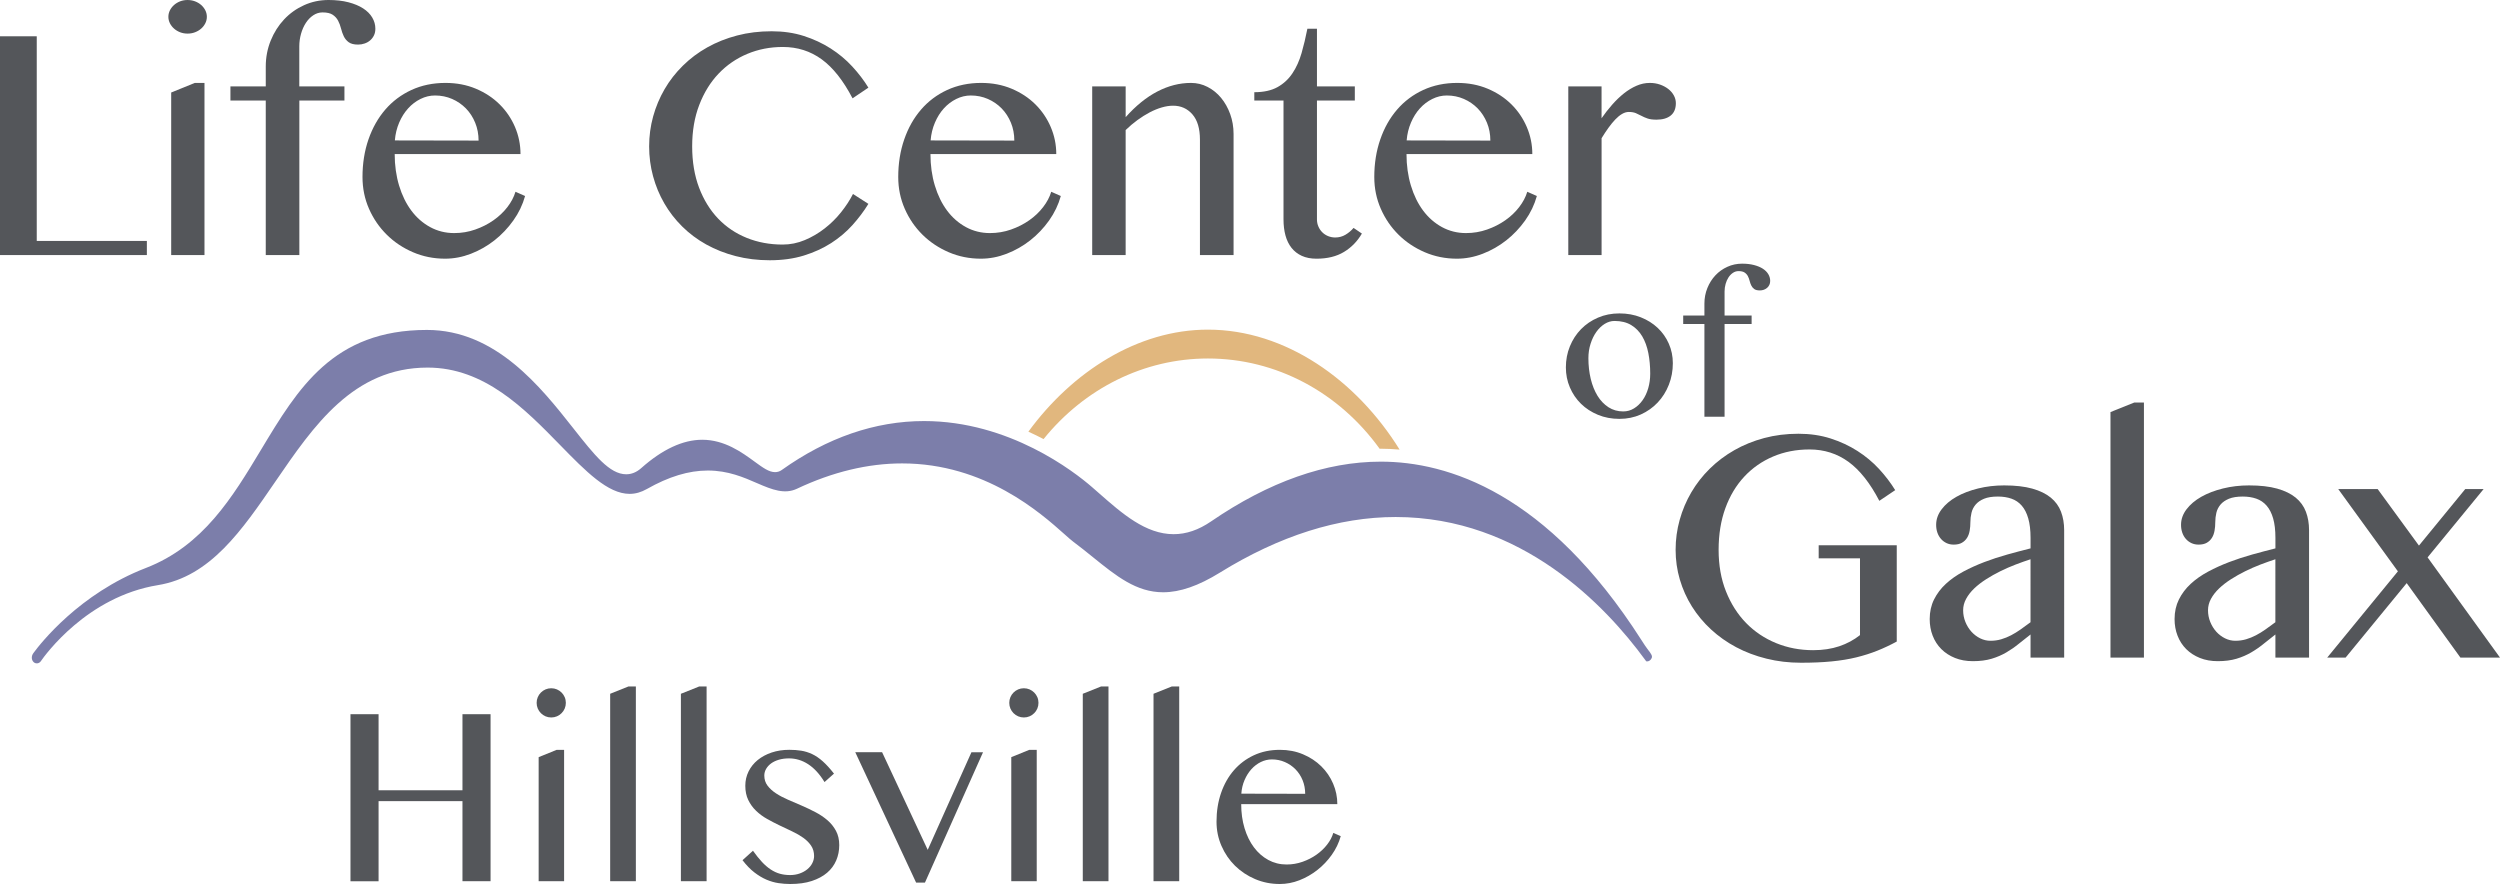<?xml version="1.0" encoding="iso-8859-1"?>
<!-- Generator: Adobe Illustrator 26.2.1, SVG Export Plug-In . SVG Version: 6.00 Build 0)  -->
<svg version="1.1" id="Layer_1" xmlns="http://www.w3.org/2000/svg" xmlns:xlink="http://www.w3.org/1999/xlink" x="0px" y="0px"
	 viewBox="0 0 169.683 60" style="enable-background:new 0 0 169.683 60;" xml:space="preserve">
<g>
	<g>
		<path style="fill:#54565A;" d="M0,2.463h2.494v13.89h7.474v0.959H0V2.463z"/>
		<path style="fill:#54565A;" d="M12.728,0c0.179,0,0.348,0.031,0.507,0.09
			c0.16,0.061,0.298,0.142,0.416,0.246s0.212,0.223,0.283,0.362
			c0.07,0.138,0.106,0.286,0.106,0.443c0,0.156-0.036,0.304-0.106,0.442
			c-0.072,0.139-0.165,0.26-0.283,0.362c-0.118,0.103-0.256,0.185-0.416,0.246
			c-0.159,0.061-0.327,0.09-0.507,0.09c-0.177,0-0.345-0.03-0.5-0.09
			c-0.157-0.061-0.293-0.142-0.411-0.246c-0.118-0.102-0.212-0.223-0.283-0.362
			c-0.07-0.138-0.106-0.286-0.106-0.442c0-0.157,0.036-0.304,0.106-0.443
			c0.072-0.139,0.165-0.259,0.283-0.362s0.254-0.185,0.411-0.246
			C12.383,0.031,12.55,0,12.728,0z M11.619,6.279l1.6-0.65h0.66v11.684h-2.26
			V6.279z"/>
		<path style="fill:#54565A;" d="M23.378,5.863V6.823h-3.06v10.49h-2.28V6.823h-2.398V5.863
			h2.398v-1.343c0-0.625,0.113-1.214,0.336-1.765
			c0.223-0.55,0.527-1.03,0.911-1.439c0.384-0.409,0.836-0.73,1.354-0.965
			c0.519-0.234,1.073-0.351,1.663-0.351c0.505,0,0.953,0.052,1.349,0.154
			c0.394,0.103,0.727,0.242,0.996,0.416c0.269,0.174,0.476,0.38,0.617,0.618
			c0.143,0.238,0.213,0.492,0.213,0.762c0,0.171-0.031,0.322-0.096,0.453
			c-0.063,0.131-0.148,0.243-0.256,0.335c-0.106,0.093-0.23,0.164-0.374,0.213
			c-0.142,0.05-0.29,0.075-0.447,0.075c-0.278,0-0.49-0.053-0.635-0.16
			c-0.145-0.106-0.258-0.241-0.336-0.404c-0.078-0.164-0.14-0.339-0.186-0.528
			c-0.046-0.188-0.113-0.364-0.198-0.528c-0.085-0.164-0.208-0.298-0.367-0.405
			c-0.16-0.107-0.391-0.159-0.689-0.159c-0.227,0-0.438,0.066-0.633,0.197
			c-0.196,0.131-0.363,0.304-0.501,0.517c-0.138,0.213-0.247,0.458-0.326,0.736
			c-0.078,0.276-0.118,0.561-0.118,0.853v2.718H23.378z"/>
		<path style="fill:#54565A;" d="M30.211,17.558c-0.774,0-1.501-0.146-2.18-0.438
			c-0.679-0.292-1.272-0.687-1.779-1.189c-0.508-0.501-0.911-1.087-1.206-1.759
			c-0.295-0.672-0.442-1.391-0.442-2.159c0-0.918,0.135-1.766,0.404-2.548
			c0.271-0.782,0.652-1.457,1.141-2.025c0.491-0.569,1.083-1.012,1.776-1.333
			c0.693-0.319,1.462-0.479,2.308-0.479c0.754,0,1.443,0.131,2.067,0.394
			c0.626,0.264,1.163,0.617,1.61,1.061c0.449,0.444,0.797,0.958,1.046,1.54
			c0.247,0.583,0.372,1.194,0.372,1.834h-8.539c0,0.768,0.101,1.481,0.298,2.138
			c0.2,0.658,0.476,1.224,0.832,1.7c0.355,0.477,0.781,0.849,1.279,1.12
			c0.496,0.27,1.04,0.405,1.631,0.405c0.498,0,0.974-0.08,1.428-0.24
			c0.455-0.16,0.868-0.369,1.237-0.629c0.37-0.259,0.684-0.558,0.945-0.895
			c0.259-0.337,0.442-0.684,0.548-1.04l0.652,0.288
			c-0.164,0.59-0.428,1.143-0.795,1.658c-0.367,0.515-0.793,0.965-1.279,1.348
			c-0.486,0.384-1.02,0.687-1.598,0.912
			C31.386,17.446,30.801,17.558,30.211,17.558z M32.483,9.542
			c0-0.434-0.077-0.837-0.23-1.21c-0.152-0.374-0.362-0.697-0.628-0.971
			c-0.268-0.273-0.58-0.489-0.938-0.645c-0.36-0.156-0.745-0.235-1.158-0.235
			c-0.341,0-0.669,0.078-0.986,0.235c-0.316,0.156-0.597,0.369-0.841,0.64
			c-0.246,0.27-0.449,0.592-0.609,0.965c-0.159,0.374-0.258,0.777-0.293,1.21
			L32.483,9.542z"/>
		<path style="fill:#54565A;" d="M46.98,9.936c0,1.045,0.157,1.979,0.469,2.804
			c0.314,0.824,0.744,1.522,1.291,2.095c0.548,0.572,1.196,1.009,1.944,1.311
			c0.75,0.303,1.562,0.453,2.436,0.453c0.52,0,1.02-0.101,1.504-0.304
			c0.483-0.202,0.933-0.465,1.347-0.789c0.416-0.323,0.788-0.689,1.114-1.098
			c0.327-0.409,0.597-0.823,0.81-1.242l1.046,0.671
			c-0.305,0.497-0.667,0.977-1.081,1.439c-0.416,0.462-0.899,0.869-1.445,1.221
			c-0.548,0.351-1.167,0.635-1.856,0.848c-0.689,0.213-1.46,0.319-2.313,0.319
			c-0.817,0-1.588-0.094-2.313-0.282c-0.725-0.188-1.392-0.451-1.999-0.789
			c-0.607-0.337-1.151-0.745-1.631-1.22c-0.481-0.476-0.885-1-1.216-1.573
			c-0.331-0.571-0.585-1.185-0.762-1.839s-0.266-1.329-0.266-2.025
			c0-0.697,0.09-1.373,0.271-2.031c0.183-0.658,0.442-1.276,0.779-1.855
			c0.336-0.579,0.75-1.11,1.242-1.594c0.49-0.484,1.042-0.897,1.658-1.242
			c0.614-0.345,1.288-0.613,2.02-0.805C50.761,2.217,51.542,2.122,52.375,2.122
			c0.788,0,1.515,0.106,2.18,0.319c0.665,0.213,1.272,0.496,1.823,0.848
			c0.551,0.352,1.039,0.759,1.465,1.221c0.426,0.461,0.793,0.942,1.098,1.439
			l-1.076,0.725c-0.626-1.201-1.322-2.083-2.089-2.644
			c-0.768-0.561-1.649-0.842-2.644-0.842c-0.861,0-1.663,0.156-2.41,0.469
			c-0.745,0.312-1.397,0.76-1.951,1.342c-0.554,0.583-0.991,1.29-1.31,2.122
			C47.14,7.953,46.98,8.891,46.98,9.936z"/>
		<path style="fill:#54565A;" d="M66.574,17.558c-0.774,0-1.501-0.146-2.18-0.438
			c-0.679-0.292-1.272-0.687-1.781-1.189c-0.508-0.501-0.909-1.087-1.204-1.759
			c-0.295-0.672-0.443-1.391-0.443-2.159c0-0.918,0.136-1.766,0.406-2.548
			c0.269-0.782,0.65-1.457,1.141-2.025c0.49-0.569,1.081-1.012,1.774-1.333
			c0.694-0.319,1.463-0.479,2.308-0.479c0.754,0,1.443,0.131,2.069,0.394
			c0.626,0.264,1.162,0.617,1.61,1.061c0.447,0.444,0.795,0.958,1.044,1.54
			c0.249,0.583,0.374,1.194,0.374,1.834h-8.539c0,0.768,0.099,1.481,0.298,2.138
			c0.198,0.658,0.476,1.224,0.831,1.7c0.356,0.477,0.783,0.849,1.279,1.12
			c0.498,0.27,1.042,0.405,1.631,0.405c0.498,0,0.974-0.08,1.429-0.24
			c0.455-0.16,0.866-0.369,1.237-0.629c0.37-0.259,0.684-0.558,0.943-0.895
			c0.259-0.337,0.442-0.684,0.549-1.04l0.65,0.288
			c-0.164,0.59-0.428,1.143-0.793,1.658c-0.367,0.515-0.793,0.965-1.279,1.348
			c-0.488,0.384-1.02,0.687-1.6,0.912
			C67.748,17.446,67.165,17.558,66.574,17.558z M68.845,9.542
			c0-0.434-0.077-0.837-0.229-1.21c-0.154-0.374-0.363-0.697-0.629-0.971
			c-0.266-0.273-0.58-0.489-0.938-0.645c-0.358-0.156-0.744-0.235-1.156-0.235
			c-0.341,0-0.67,0.078-0.986,0.235c-0.317,0.156-0.597,0.369-0.843,0.64
			c-0.246,0.27-0.447,0.592-0.607,0.965c-0.16,0.374-0.258,0.777-0.293,1.21
			L68.845,9.542z"/>
		<path style="fill:#54565A;" d="M74.132,5.863h2.27v2.089
			c0.689-0.774,1.407-1.355,2.154-1.743c0.745-0.387,1.506-0.581,2.28-0.581
			c0.399,0,0.773,0.09,1.126,0.272c0.351,0.181,0.657,0.428,0.916,0.741
			c0.259,0.312,0.466,0.681,0.619,1.103c0.152,0.423,0.229,0.872,0.229,1.348
			v8.22h-2.282V9.477c0-0.753-0.171-1.325-0.512-1.716
			c-0.341-0.391-0.778-0.587-1.31-0.587c-0.242,0-0.498,0.039-0.768,0.118
			c-0.271,0.078-0.544,0.19-0.822,0.336c-0.276,0.146-0.554,0.32-0.831,0.522
			c-0.278,0.203-0.544,0.428-0.8,0.677v8.486h-2.27V5.863z"/>
		<path style="fill:#54565A;" d="M92.436,15.853c-0.305,0.525-0.711,0.942-1.216,1.247
			c-0.503,0.305-1.126,0.459-1.864,0.459c-0.384,0-0.716-0.065-0.998-0.193
			c-0.28-0.128-0.513-0.309-0.698-0.543s-0.322-0.515-0.411-0.842
			c-0.089-0.327-0.133-0.69-0.133-1.088V6.823h-1.982V6.258
			c0.64,0,1.165-0.116,1.578-0.347c0.411-0.23,0.749-0.543,1.011-0.938
			c0.264-0.394,0.469-0.851,0.619-1.37c0.148-0.519,0.281-1.069,0.394-1.652
			h0.65v3.912h2.57V6.823h-2.57v8.07c0,0.171,0.032,0.331,0.097,0.48
			c0.063,0.149,0.15,0.279,0.261,0.389c0.109,0.111,0.241,0.197,0.394,0.262
			C90.292,16.086,90.452,16.119,90.623,16.119c0.256,0,0.49-0.062,0.699-0.187
			c0.21-0.124,0.392-0.279,0.549-0.463L92.436,15.853z"/>
		<path style="fill:#54565A;" d="M98.885,17.558c-0.774,0-1.501-0.146-2.18-0.438
			c-0.679-0.292-1.272-0.687-1.781-1.189c-0.508-0.501-0.909-1.087-1.204-1.759
			c-0.295-0.672-0.443-1.391-0.443-2.159c0-0.918,0.136-1.766,0.406-2.548
			c0.269-0.782,0.65-1.457,1.141-2.025c0.49-0.569,1.081-1.012,1.774-1.333
			c0.694-0.319,1.463-0.479,2.308-0.479c0.754,0,1.443,0.131,2.069,0.394
			c0.626,0.264,1.162,0.617,1.61,1.061c0.447,0.444,0.795,0.958,1.044,1.54
			c0.249,0.583,0.374,1.194,0.374,1.834h-8.539c0,0.768,0.099,1.481,0.298,2.138
			c0.198,0.658,0.476,1.224,0.831,1.7c0.356,0.477,0.783,0.849,1.279,1.12
			c0.498,0.27,1.042,0.405,1.631,0.405c0.498,0,0.974-0.08,1.429-0.24
			c0.455-0.16,0.866-0.369,1.237-0.629c0.37-0.259,0.684-0.558,0.943-0.895
			c0.259-0.337,0.442-0.684,0.549-1.04l0.65,0.288
			c-0.164,0.59-0.428,1.143-0.793,1.658c-0.367,0.515-0.793,0.965-1.279,1.348
			c-0.488,0.384-1.02,0.687-1.6,0.912
			C100.059,17.446,99.475,17.558,98.885,17.558z M101.155,9.542
			c0-0.434-0.077-0.837-0.229-1.21c-0.154-0.374-0.363-0.697-0.629-0.971
			c-0.266-0.273-0.58-0.489-0.938-0.645c-0.358-0.156-0.744-0.235-1.156-0.235
			c-0.341,0-0.67,0.078-0.986,0.235c-0.317,0.156-0.597,0.369-0.843,0.64
			c-0.246,0.27-0.447,0.592-0.607,0.965c-0.16,0.374-0.258,0.777-0.293,1.21
			L101.155,9.542z"/>
		<path style="fill:#54565A;" d="M106.443,5.863h2.26v2.164
			c0.22-0.319,0.459-0.625,0.715-0.916c0.256-0.292,0.522-0.548,0.798-0.768
			c0.278-0.221,0.565-0.395,0.86-0.523c0.293-0.128,0.595-0.192,0.901-0.192
			c0.249,0,0.479,0.038,0.693,0.112c0.213,0.075,0.399,0.175,0.559,0.298
			c0.16,0.125,0.287,0.27,0.379,0.438c0.092,0.167,0.138,0.343,0.138,0.527
			c0,0.37-0.116,0.649-0.346,0.837c-0.23,0.188-0.553,0.282-0.965,0.282
			c-0.256,0-0.459-0.026-0.612-0.08c-0.154-0.053-0.292-0.113-0.416-0.181
			c-0.125-0.067-0.251-0.128-0.379-0.182c-0.128-0.053-0.287-0.08-0.479-0.08
			c-0.148,0-0.3,0.045-0.452,0.134c-0.154,0.089-0.307,0.213-0.459,0.373
			c-0.154,0.16-0.307,0.349-0.464,0.565c-0.157,0.217-0.312,0.453-0.469,0.709
			v7.931h-2.26V5.863z"/>
	</g>
	<g>
		<g>
			<path style="fill:#54565A;" d="M122.819,30.506c-0.895,0-1.72,0.16-2.473,0.48
				c-0.753,0.32-1.405,0.774-1.956,1.365c-0.55,0.59-0.979,1.304-1.284,2.142
				c-0.305,0.839-0.458,1.781-0.458,2.825s0.166,1.986,0.501,2.825
				c0.334,0.839,0.789,1.553,1.365,2.143c0.576,0.59,1.255,1.045,2.037,1.365
				c0.781,0.32,1.62,0.479,2.516,0.479c0.653,0,1.243-0.089,1.77-0.266
				c0.525-0.177,0.994-0.43,1.407-0.757v-5.213h-2.804v-0.885h5.299v6.535
				c-0.434,0.235-0.871,0.441-1.312,0.618c-0.441,0.177-0.915,0.328-1.423,0.453
				c-0.508,0.125-1.069,0.217-1.684,0.277c-0.615,0.061-1.309,0.09-2.083,0.09
				c-0.818,0-1.597-0.092-2.34-0.277c-0.743-0.184-1.429-0.443-2.058-0.778
				c-0.629-0.334-1.197-0.736-1.706-1.205c-0.507-0.469-0.94-0.988-1.295-1.556
				c-0.356-0.568-0.629-1.178-0.821-1.828c-0.192-0.651-0.287-1.324-0.287-2.02
				c0-0.697,0.092-1.376,0.277-2.037c0.184-0.661,0.448-1.283,0.789-1.865
				c0.341-0.582,0.758-1.118,1.252-1.604c0.495-0.487,1.051-0.907,1.669-1.258
				c0.618-0.352,1.291-0.626,2.02-0.821c0.729-0.195,1.505-0.293,2.33-0.293
				c0.789,0,1.515,0.107,2.18,0.32c0.664,0.213,1.272,0.496,1.823,0.848
				c0.551,0.352,1.04,0.759,1.466,1.22c0.426,0.462,0.792,0.942,1.098,1.44
				l-1.077,0.725c-0.625-1.201-1.322-2.083-2.089-2.644
				C124.695,30.788,123.814,30.506,122.819,30.506z"/>
			<path style="fill:#54565A;" d="M140.1,44.632h-2.281v-1.568
				c-0.27,0.206-0.535,0.416-0.795,0.629c-0.259,0.213-0.54,0.409-0.842,0.586
				c-0.302,0.178-0.636,0.322-1.002,0.432c-0.366,0.11-0.791,0.165-1.274,0.165
				c-0.448,0-0.853-0.072-1.215-0.218s-0.671-0.346-0.927-0.602
				c-0.256-0.256-0.452-0.558-0.587-0.907c-0.135-0.348-0.202-0.725-0.202-1.13
				c0-0.49,0.097-0.932,0.293-1.327c0.196-0.394,0.462-0.748,0.8-1.061
				c0.338-0.312,0.732-0.589,1.183-0.832c0.452-0.241,0.93-0.458,1.434-0.65
				c0.504-0.192,1.025-0.362,1.562-0.512s1.061-0.288,1.573-0.416v-0.714
				c0-0.519-0.052-0.958-0.155-1.317c-0.102-0.359-0.25-0.648-0.442-0.869
				c-0.192-0.22-0.425-0.378-0.698-0.474c-0.274-0.096-0.581-0.144-0.922-0.144
				c-0.384,0-0.697,0.05-0.938,0.149c-0.242,0.1-0.432,0.231-0.571,0.395
				c-0.139,0.164-0.233,0.35-0.282,0.559c-0.05,0.21-0.075,0.421-0.075,0.635
				c0,0.199-0.016,0.391-0.048,0.576c-0.032,0.185-0.09,0.346-0.176,0.485
				c-0.085,0.138-0.201,0.25-0.347,0.335c-0.145,0.085-0.332,0.128-0.559,0.128
				c-0.177,0-0.339-0.033-0.485-0.101c-0.145-0.068-0.271-0.162-0.378-0.283
				c-0.107-0.12-0.188-0.263-0.246-0.426c-0.057-0.163-0.085-0.341-0.085-0.533
				c0-0.376,0.125-0.728,0.374-1.055c0.248-0.327,0.582-0.61,1.002-0.848
				c0.419-0.238,0.909-0.426,1.471-0.565c0.561-0.139,1.151-0.208,1.77-0.208
				c0.753,0,1.389,0.072,1.908,0.218c0.519,0.146,0.938,0.351,1.258,0.613
				c0.32,0.263,0.551,0.582,0.693,0.959c0.142,0.377,0.213,0.792,0.213,1.247
				V44.632z M137.819,37.958c-0.327,0.107-0.667,0.228-1.018,0.362
				c-0.352,0.135-0.697,0.286-1.035,0.453c-0.337,0.167-0.659,0.348-0.965,0.544
				c-0.305,0.195-0.574,0.403-0.805,0.623c-0.23,0.22-0.414,0.455-0.548,0.704
				c-0.136,0.249-0.203,0.508-0.203,0.778c0,0.277,0.052,0.542,0.154,0.795
				c0.103,0.252,0.241,0.472,0.411,0.661c0.171,0.188,0.368,0.337,0.591,0.448
				c0.224,0.11,0.457,0.165,0.698,0.165c0.256,0,0.5-0.033,0.73-0.101
				c0.231-0.068,0.455-0.159,0.672-0.272c0.217-0.113,0.433-0.247,0.65-0.4
				c0.217-0.153,0.439-0.315,0.667-0.485V37.958z"/>
			<path style="fill:#54565A;" d="M145.516,44.632h-2.271V27.969l1.62-0.65h0.651V44.632z"/>
			<path style="fill:#54565A;" d="M156.72,44.632h-2.281v-1.568
				c-0.27,0.206-0.535,0.416-0.794,0.629c-0.259,0.213-0.54,0.409-0.843,0.586
				c-0.302,0.178-0.635,0.322-1.002,0.432c-0.366,0.11-0.791,0.165-1.273,0.165
				c-0.448,0-0.853-0.072-1.215-0.218c-0.362-0.146-0.672-0.346-0.928-0.602
				c-0.256-0.256-0.451-0.558-0.586-0.907c-0.136-0.348-0.203-0.725-0.203-1.13
				c0-0.49,0.098-0.932,0.293-1.327c0.195-0.394,0.462-0.748,0.799-1.061
				c0.338-0.312,0.733-0.589,1.184-0.832c0.451-0.241,0.929-0.458,1.434-0.65
				c0.505-0.192,1.025-0.362,1.562-0.512c0.537-0.149,1.061-0.288,1.573-0.416
				v-0.714c0-0.519-0.051-0.958-0.154-1.317c-0.103-0.359-0.251-0.648-0.443-0.869
				c-0.192-0.22-0.425-0.378-0.698-0.474c-0.273-0.096-0.581-0.144-0.922-0.144
				c-0.384,0-0.697,0.05-0.938,0.149c-0.241,0.1-0.432,0.231-0.571,0.395
				c-0.138,0.164-0.233,0.35-0.282,0.559c-0.049,0.21-0.074,0.421-0.074,0.635
				c0,0.199-0.016,0.391-0.049,0.576c-0.032,0.185-0.09,0.346-0.176,0.485
				c-0.085,0.138-0.2,0.25-0.346,0.335c-0.146,0.085-0.333,0.128-0.559,0.128
				c-0.178,0-0.339-0.033-0.485-0.101c-0.146-0.068-0.272-0.162-0.379-0.283
				c-0.107-0.12-0.188-0.263-0.245-0.426c-0.057-0.163-0.085-0.341-0.085-0.533
				c0-0.376,0.124-0.728,0.373-1.055c0.249-0.327,0.582-0.61,1.002-0.848
				c0.42-0.238,0.91-0.426,1.471-0.565c0.561-0.139,1.151-0.208,1.77-0.208
				c0.753,0,1.389,0.072,1.909,0.218c0.519,0.146,0.938,0.351,1.258,0.613
				c0.32,0.263,0.55,0.582,0.693,0.959c0.142,0.377,0.213,0.792,0.213,1.247
				V44.632z M154.438,37.958c-0.327,0.107-0.666,0.228-1.018,0.362
				c-0.351,0.135-0.696,0.286-1.034,0.453s-0.659,0.348-0.965,0.544
				c-0.306,0.195-0.574,0.403-0.805,0.623c-0.231,0.22-0.414,0.455-0.549,0.704
				c-0.135,0.249-0.202,0.508-0.202,0.778c0,0.277,0.051,0.542,0.154,0.795
				c0.103,0.252,0.24,0.472,0.41,0.661c0.171,0.188,0.368,0.337,0.592,0.448
				c0.223,0.11,0.456,0.165,0.698,0.165c0.256,0,0.499-0.033,0.73-0.101
				c0.231-0.068,0.455-0.159,0.671-0.272c0.217-0.113,0.434-0.247,0.651-0.4
				c0.217-0.153,0.438-0.315,0.666-0.485V37.958z"/>
			<path style="fill:#54565A;" d="M159.204,44.632h-1.248l4.797-5.853l-4.051-5.586h2.676
				l2.803,3.838l3.145-3.838h1.247l-3.805,4.638l4.914,6.801h-2.686l-3.646-5.053
				L159.204,44.632z"/>
		</g>
	</g>
	<g>
		<g>
			<path style="fill:#54565A;" d="M109.914,28.43c-0.524,0-1.01-0.091-1.455-0.275
				s-0.829-0.433-1.151-0.749c-0.322-0.316-0.573-0.685-0.755-1.11
				c-0.182-0.424-0.272-0.878-0.272-1.359c0-0.508,0.09-0.984,0.272-1.43
				c0.182-0.445,0.432-0.833,0.755-1.164c0.322-0.33,0.706-0.592,1.151-0.783
				c0.445-0.193,0.931-0.288,1.455-0.288c0.525,0,1.008,0.087,1.449,0.263
				c0.441,0.174,0.825,0.414,1.149,0.719c0.324,0.305,0.577,0.664,0.757,1.075
				c0.181,0.412,0.272,0.852,0.272,1.321c0,0.52-0.091,1.01-0.272,1.468
				c-0.181,0.459-0.433,0.86-0.757,1.203c-0.324,0.344-0.708,0.614-1.149,0.813
				C110.922,28.331,110.439,28.43,109.914,28.43z M110.17,27.925
				c0.27,0,0.515-0.069,0.739-0.208c0.224-0.138,0.418-0.324,0.582-0.556
				c0.165-0.232,0.291-0.505,0.381-0.815c0.089-0.312,0.134-0.64,0.134-0.986
				c0-0.498-0.043-0.964-0.128-1.397c-0.085-0.433-0.224-0.812-0.415-1.136
				c-0.193-0.324-0.442-0.578-0.749-0.764c-0.307-0.185-0.684-0.278-1.133-0.278
				c-0.23,0-0.452,0.067-0.665,0.198c-0.213,0.133-0.402,0.314-0.566,0.544
				c-0.164,0.23-0.295,0.499-0.392,0.806c-0.099,0.307-0.148,0.634-0.148,0.978
				c0,0.5,0.054,0.969,0.159,1.407c0.107,0.44,0.261,0.822,0.461,1.149
				c0.201,0.326,0.449,0.584,0.742,0.774
				C109.467,27.831,109.8,27.925,110.17,27.925z"/>
			<path style="fill:#54565A;" d="M118.888,21.414v0.576H117.052v6.294h-1.368v-6.294h-1.44
				v-0.576h1.44V20.608c0-0.375,0.067-0.728,0.201-1.058
				c0.134-0.33,0.316-0.618,0.547-0.864c0.23-0.245,0.501-0.438,0.813-0.578
				c0.31-0.142,0.643-0.212,0.998-0.212c0.302,0,0.571,0.031,0.808,0.093
				s0.437,0.145,0.599,0.249c0.162,0.105,0.285,0.229,0.37,0.371
				c0.085,0.143,0.128,0.295,0.128,0.457c0,0.102-0.019,0.194-0.057,0.272
				c-0.038,0.079-0.09,0.146-0.154,0.202c-0.064,0.055-0.139,0.097-0.224,0.128
				c-0.085,0.029-0.174,0.044-0.268,0.044c-0.167,0-0.293-0.032-0.381-0.096
				c-0.088-0.065-0.154-0.145-0.201-0.244c-0.047-0.097-0.084-0.203-0.112-0.316
				c-0.028-0.113-0.067-0.218-0.119-0.316c-0.051-0.098-0.125-0.179-0.221-0.243
				c-0.096-0.064-0.234-0.096-0.413-0.096c-0.136,0-0.263,0.04-0.38,0.119
				c-0.118,0.079-0.217,0.183-0.3,0.31c-0.084,0.128-0.148,0.275-0.195,0.441
				c-0.047,0.167-0.071,0.338-0.071,0.512v1.631H118.888z"/>
		</g>
	</g>
	<path style="fill:#7C7EAA;" d="M2.761,44.892c0.303-0.44,3.151-4.395,7.957-5.177
		c3.554-0.578,5.7-3.712,7.973-7.031c2.605-3.803,5.298-7.735,10.333-7.735
		c3.857,0,6.583,2.791,8.989,5.254c1.739,1.78,3.24,3.318,4.723,3.317
		c0.395,0,0.778-0.108,1.17-0.33c1.487-0.843,2.84-1.254,4.135-1.254
		c1.379,0,2.433,0.46,3.362,0.865c1.026,0.447,1.86,0.761,2.686,0.372
		c2.417-1.142,4.819-1.72,7.14-1.72c5.629,0,9.406,3.366,11.019,4.803
		c0.252,0.225,0.45,0.403,0.593,0.508c0.464,0.345,0.905,0.702,1.336,1.05
		c1.583,1.28,2.95,2.385,4.768,2.385c1.141,0,2.4-0.436,3.849-1.332
		c4.05-2.506,8.064-3.776,11.933-3.776c8.564,0,14.271,6.053,16.911,9.663
		c0.038,0.052,0.07,0.096,0.095,0.129c0.152,0.034,0.305-0.061,0.373-0.22
		c0.058-0.139-0.016-0.269-0.286-0.612c-0.113-0.145-0.234-0.332-0.407-0.602
		c-6.404-10.015-13.157-12.116-17.695-12.116c-3.716,0-7.591,1.365-11.518,4.056
		c-0.851,0.583-1.684,0.867-2.546,0.867c-1.898,0-3.502-1.411-5.053-2.774
		l-0.48-0.42c-1.211-1.052-5.614-4.484-11.403-4.484
		c-3.318,0-6.57,1.119-9.667,3.327c-0.128,0.091-0.282,0.14-0.444,0.14
		c-0.414,0-0.823-0.299-1.39-0.713c-0.858-0.627-2.031-1.485-3.555-1.485
		c-1.31,0-2.704,0.649-4.145,1.929c-0.31,0.275-0.651,0.414-1.014,0.414
		c-1.128,0-2.159-1.307-3.587-3.117c-2.224-2.819-5.271-6.68-9.939-6.68
		c-6.367,0-8.745,3.952-11.262,8.136c-1.928,3.205-3.922,6.518-7.815,8.021
		c-4.508,1.74-7.149,5.115-7.632,5.775c-0.16,0.212-0.137,0.481,0.025,0.623
		C2.434,45.07,2.645,45.043,2.761,44.892z"/>
	<g>
		<path style="fill:#E1B77E;" d="M70.83,29.802c2.77-3.432,6.815-5.47,11.154-5.47
			c4.632,0,8.893,2.295,11.657,6.128c0.026-0,0.052-0.004,0.078-0.004
			c0.407,0,0.837,0.023,1.276,0.059c-2.927-4.721-7.747-8.142-13.012-8.142
			c-4.772,0-9.214,2.865-12.183,6.926C70.161,29.462,70.501,29.631,70.83,29.802z"/>
	</g>
	<g>
		<path style="fill:#54565A;" d="M25.695,54.374v5.438h-1.907V48.474h1.907v5.165h5.694v-5.165
			h1.907v11.338h-1.907v-5.438H25.695z"/>
		<path style="fill:#54565A;" d="M36.423,47.705c0-0.137,0.026-0.265,0.077-0.385
			s0.122-0.225,0.213-0.316c0.091-0.091,0.197-0.162,0.316-0.213
			s0.248-0.077,0.385-0.077s0.265,0.026,0.385,0.077s0.225,0.123,0.316,0.213
			c0.091,0.091,0.163,0.197,0.214,0.316s0.077,0.248,0.077,0.385
			s-0.026,0.265-0.077,0.385s-0.123,0.226-0.214,0.316
			c-0.091,0.091-0.197,0.163-0.316,0.214s-0.248,0.077-0.385,0.077
			s-0.265-0.026-0.385-0.077s-0.225-0.123-0.316-0.214
			c-0.091-0.091-0.162-0.197-0.213-0.316S36.423,47.841,36.423,47.705z
			 M36.56,51.39l1.223-0.496h0.504v8.918h-1.727V51.39z"/>
		<path style="fill:#54565A;" d="M43.158,59.812h-1.744V47.089l1.24-0.496h0.504V59.812z"/>
		<path style="fill:#54565A;" d="M47.959,59.812h-1.744V47.089l1.24-0.496h0.504V59.812z"/>
		<path style="fill:#54565A;" d="M53.629,59.393c0.233,0,0.45-0.036,0.65-0.107
			c0.199-0.071,0.372-0.167,0.517-0.287c0.146-0.12,0.258-0.258,0.338-0.415
			c0.08-0.157,0.12-0.317,0.12-0.483c0-0.268-0.067-0.501-0.201-0.701
			c-0.134-0.2-0.311-0.377-0.53-0.535c-0.22-0.157-0.469-0.3-0.748-0.432
			c-0.28-0.131-0.564-0.266-0.855-0.406c-0.291-0.14-0.576-0.288-0.855-0.444
			s-0.529-0.341-0.748-0.552c-0.219-0.21-0.396-0.455-0.53-0.731
			c-0.134-0.276-0.201-0.6-0.201-0.97c0-0.348,0.074-0.671,0.222-0.971
			c0.148-0.299,0.355-0.557,0.62-0.774c0.265-0.216,0.58-0.386,0.945-0.509
			c0.365-0.122,0.764-0.184,1.197-0.184c0.291,0,0.562,0.02,0.812,0.06
			c0.25,0.04,0.497,0.117,0.74,0.23c0.242,0.114,0.483,0.278,0.722,0.492
			c0.24,0.214,0.493,0.492,0.761,0.834l-0.642,0.573
			c-0.331-0.542-0.7-0.945-1.107-1.21c-0.408-0.265-0.842-0.397-1.304-0.397
			c-0.251,0-0.479,0.03-0.684,0.09c-0.205,0.06-0.38,0.143-0.526,0.248
			C52.197,51.919,52.083,52.042,52,52.185s-0.124,0.294-0.124,0.453
			c0,0.262,0.073,0.49,0.218,0.684c0.145,0.194,0.337,0.369,0.577,0.526
			c0.239,0.157,0.511,0.301,0.816,0.432c0.305,0.131,0.616,0.265,0.932,0.402
			c0.316,0.137,0.627,0.285,0.932,0.445c0.305,0.16,0.577,0.343,0.817,0.551
			c0.239,0.208,0.432,0.449,0.577,0.723c0.145,0.273,0.218,0.593,0.218,0.958
			c0,0.371-0.068,0.717-0.205,1.039c-0.137,0.322-0.343,0.602-0.62,0.838
			c-0.276,0.237-0.623,0.423-1.039,0.56S54.193,60,53.629,60
			c-0.256,0-0.521-0.02-0.791-0.06c-0.271-0.04-0.543-0.119-0.816-0.235
			c-0.274-0.117-0.547-0.281-0.821-0.492c-0.274-0.211-0.542-0.487-0.804-0.829
			l0.709-0.642c0.211,0.296,0.413,0.549,0.607,0.757s0.392,0.379,0.594,0.513
			c0.203,0.134,0.411,0.231,0.625,0.291C53.146,59.363,53.378,59.393,53.629,59.393
			z"/>
		<path style="fill:#54565A;" d="M59.872,51.057l3.095,6.626l2.967-6.626h0.787L62.779,59.906
			h-0.599l-4.13-8.85H59.872z"/>
		<path style="fill:#54565A;" d="M68.502,47.705c0-0.137,0.026-0.265,0.077-0.385
			s0.122-0.225,0.213-0.316c0.091-0.091,0.197-0.162,0.316-0.213
			s0.248-0.077,0.385-0.077s0.265,0.026,0.385,0.077s0.225,0.123,0.316,0.213
			c0.091,0.091,0.163,0.197,0.214,0.316s0.077,0.248,0.077,0.385
			s-0.026,0.265-0.077,0.385s-0.123,0.226-0.214,0.316
			c-0.091,0.091-0.197,0.163-0.316,0.214s-0.248,0.077-0.385,0.077
			s-0.265-0.026-0.385-0.077s-0.225-0.123-0.316-0.214
			c-0.091-0.091-0.162-0.197-0.213-0.316S68.502,47.841,68.502,47.705z
			 M68.639,51.39l1.223-0.496h0.504v8.918h-1.727V51.39z"/>
		<path style="fill:#54565A;" d="M75.236,59.812h-1.744V47.089l1.24-0.496h0.504V59.812z"/>
		<path style="fill:#54565A;" d="M80.038,59.812H78.293V47.089l1.24-0.496h0.504V59.812z"/>
		<path style="fill:#54565A;" d="M86.86,60c-0.593,0-1.15-0.111-1.671-0.333
			c-0.521-0.222-0.976-0.524-1.364-0.906s-0.694-0.831-0.919-1.347
			c-0.225-0.516-0.337-1.064-0.337-1.646c0-0.701,0.103-1.349,0.308-1.945
			c0.205-0.595,0.496-1.11,0.872-1.543c0.376-0.433,0.828-0.772,1.355-1.018
			c0.527-0.245,1.116-0.368,1.766-0.368c0.57,0,1.094,0.101,1.573,0.304
			c0.479,0.202,0.891,0.473,1.235,0.812c0.345,0.339,0.613,0.731,0.804,1.176
			c0.191,0.444,0.287,0.909,0.287,1.394h-6.524c0,0.587,0.075,1.132,0.227,1.633
			c0.151,0.501,0.363,0.935,0.637,1.3c0.273,0.365,0.598,0.649,0.975,0.855
			c0.376,0.205,0.79,0.308,1.24,0.308c0.376,0,0.738-0.061,1.086-0.184
			s0.663-0.284,0.945-0.483c0.282-0.199,0.523-0.427,0.722-0.684
			c0.2-0.256,0.339-0.521,0.419-0.795l0.505,0.222
			c-0.125,0.45-0.328,0.872-0.607,1.266c-0.279,0.393-0.605,0.737-0.979,1.03
			c-0.373,0.293-0.779,0.526-1.218,0.697S87.31,60,86.86,60z M88.587,53.878
			c0-0.331-0.059-0.638-0.175-0.923c-0.117-0.285-0.278-0.531-0.483-0.74
			c-0.205-0.208-0.444-0.372-0.718-0.491c-0.273-0.12-0.567-0.18-0.88-0.18
			c-0.263,0-0.513,0.059-0.752,0.175c-0.24,0.117-0.453,0.279-0.642,0.487
			c-0.188,0.208-0.343,0.455-0.466,0.74c-0.123,0.285-0.195,0.593-0.218,0.923
			L88.587,53.878z"/>
	</g>
</g>
</svg>
